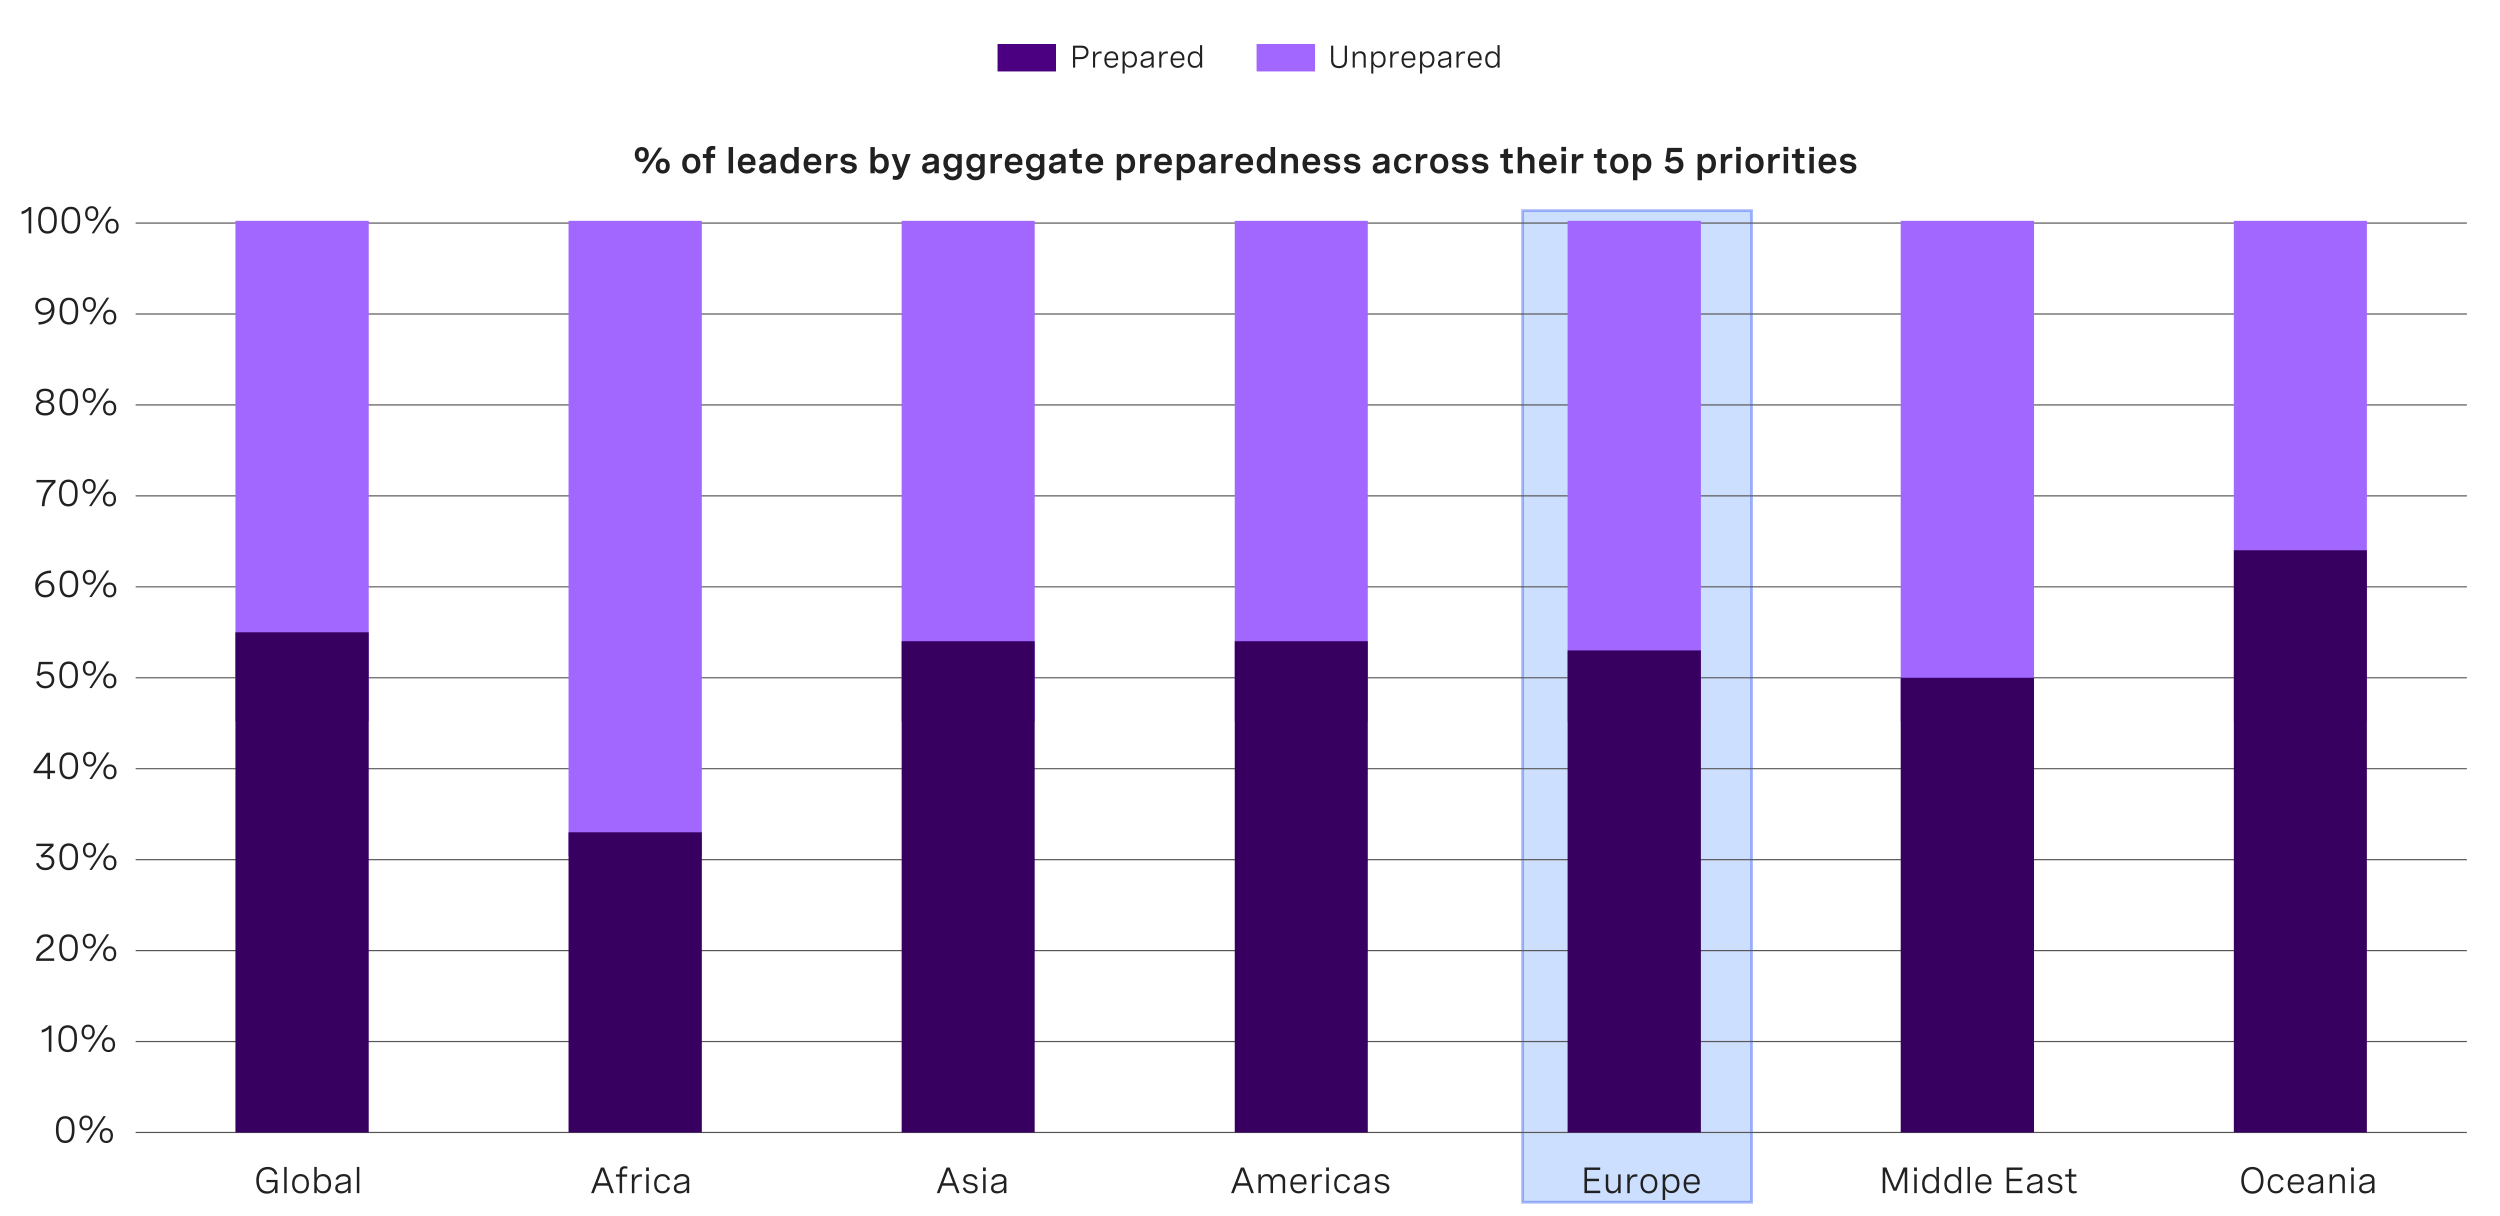 <?xml version="1.0" encoding="utf-8"?>
<!-- Generator: Adobe Illustrator 27.5.0, SVG Export Plug-In . SVG Version: 6.00 Build 0)  -->
<svg version="1.1" xmlns="http://www.w3.org/2000/svg" xmlns:xlink="http://www.w3.org/1999/xlink" x="0px" y="0px"
	 viewBox="0 0 956 464.83" style="enable-background:new 0 0 956 464.83;" xml:space="preserve">
<style type="text/css">
	.st0{opacity:0.4;fill:#81B0FF;stroke:#2D53ED;stroke-width:1.086;stroke-miterlimit:10;}
	.st1{fill:none;stroke:#585656;stroke-width:0.449;stroke-linejoin:round;stroke-miterlimit:10;}
	.st2{fill:#A167FF;}
	.st3{fill:#4A0080;}
	.st4{fill:#6500AD;}
	.st5{fill:#DAB8FF;}
	.st6{fill:none;stroke:#585656;stroke-width:0.291;stroke-miterlimit:10;}
	.st7{fill:#212121;}
	.st8{fill:none;stroke:#585656;stroke-width:0.207;stroke-miterlimit:10;}
	.st9{fill:none;}
	.st10{opacity:0.2;fill:#488CFF;}
	.st11{opacity:0.2;fill:#A167FF;}
	.st12{fill:none;stroke:#585656;stroke-width:0.5;stroke-linejoin:round;stroke-miterlimit:10;}
	.st13{opacity:0.4;fill:#81B0FF;stroke:#2D53ED;stroke-width:1.063;stroke-miterlimit:10;}
	.st14{fill:none;stroke:#585656;stroke-width:0.44;stroke-linejoin:round;stroke-miterlimit:10;}
	.st15{fill:#370060;}
	.st16{fill:none;stroke:#D9D9D9;stroke-width:0.965;stroke-linejoin:round;stroke-miterlimit:10;}
	.st17{fill:#4A0080;stroke:#4A0080;stroke-miterlimit:10;}
	.st18{fill:#4A0080;stroke:#4A0080;stroke-width:0.439;stroke-miterlimit:10;}
	.st19{fill:#4A0080;stroke:#4A0080;stroke-width:0.5;stroke-miterlimit:10;}
	.st20{fill:#585656;}
</style>
<g id="Layer_1">
	<rect x="582.25" y="80.54" class="st0" width="87.54" height="379.18"/>
	<path class="st1" d="M51.87,398.28h891.47 M51.87,363.51h891.47 M51.87,328.73h891.47 M51.87,293.95h891.47 M51.87,259.18h891.47
		 M51.87,224.4h891.47 M51.87,189.62h891.47 M51.87,154.85h891.47 M51.87,120.07h891.47 M51.87,85.3h891.47"/>
	<line class="st1" x1="51.87" y1="433.06" x2="943.34" y2="433.06"/>
	<polygon class="st2" points="90.03,84.45 141,84.45 141,275.9 90.03,275.9 90.03,84.45 	"/>
	<polygon class="st2" points="217.41,84.45 268.38,84.45 268.38,327.33 217.41,327.33 217.41,84.45 	"/>
	<polygon class="st2" points="344.79,84.45 395.66,84.45 395.66,275.9 344.79,275.9 344.79,84.45 	"/>
	<polygon class="st2" points="472.17,84.45 523.04,84.45 523.04,275.9 472.17,275.9 472.17,84.45 	"/>
	<polygon class="st2" points="599.45,84.45 650.43,84.45 650.43,275.9 599.45,275.9 599.45,84.45 	"/>
	<polygon class="st2" points="726.83,84.45 777.81,84.45 777.81,275.9 726.83,275.9 726.83,84.45 	"/>
	<polygon class="st2" points="854.22,84.45 905.09,84.45 905.09,275.9 854.22,275.9 854.22,84.45 	"/>
	<path class="st15" d="M90.03,241.79H141v191.27H90.03V241.79L90.03,241.79z M217.41,318.27h50.97v114.78h-50.97V318.27
		L217.41,318.27z M344.79,245.2h50.87v187.86h-50.87V245.2L344.79,245.2z M472.17,245.2h50.87v187.86h-50.87V245.2L472.17,245.2z
		 M599.45,248.72h50.97v184.34h-50.97V248.72L599.45,248.72z M726.83,259.18h50.97v173.88h-50.97V259.18L726.83,259.18z
		 M854.22,210.42h50.87v222.63h-50.87V210.42L854.22,210.42z"/>
	<g>
		<path class="st7" d="M28.5,431.74v0.43c0,3.23-1.22,4.93-3.55,4.93c-2.34,0-3.56-1.7-3.56-4.93v-0.43c0-3.23,1.22-4.93,3.56-4.93
			C27.28,426.81,28.5,428.51,28.5,431.74z M22.39,431.74v0.43c0,2.69,0.84,4.01,2.55,4.01c1.71,0,2.55-1.32,2.55-4.01v-0.43
			c0-2.69-0.84-4.01-2.55-4.01C23.22,427.73,22.39,429.05,22.39,431.74z"/>
		<path class="st7" d="M35.42,429.42c0,1.74-0.98,2.85-2.52,2.85c-1.55,0-2.53-1.11-2.53-2.85s0.98-2.85,2.53-2.85
			C34.44,426.57,35.42,427.68,35.42,429.42z M31.28,429.42c0,1.31,0.57,2.06,1.62,2.06c1.04,0,1.61-0.75,1.61-2.06
			c0-1.3-0.57-2.04-1.61-2.04C31.84,427.37,31.28,428.12,31.28,429.42z M40.48,426.81l-6.68,10.17h-0.94l6.68-10.17H40.48z
			 M43.2,434.23c0,1.75-0.98,2.86-2.53,2.86s-2.52-1.11-2.52-2.86c0-1.74,0.97-2.84,2.52-2.84S43.2,432.5,43.2,434.23z
			 M39.05,434.23c0,1.31,0.57,2.06,1.62,2.06s1.62-0.75,1.62-2.06c0-1.3-0.57-2.04-1.62-2.04S39.05,432.94,39.05,434.23z"/>
	</g>
	<g>
		<path class="st7" d="M19.65,392.18v10.03h-0.99v-8.78c-0.64,0.71-1.54,1.19-2.69,1.45v-1.04c1.14-0.25,2.08-0.82,2.8-1.67H19.65z"
			/>
		<path class="st7" d="M29.44,396.97v0.43c0,3.23-1.22,4.93-3.55,4.93c-2.34,0-3.56-1.7-3.56-4.93v-0.43c0-3.23,1.22-4.93,3.56-4.93
			C28.22,392.03,29.44,393.74,29.44,396.97z M23.33,396.97v0.43c0,2.69,0.84,4.01,2.55,4.01c1.71,0,2.55-1.32,2.55-4.01v-0.43
			c0-2.69-0.84-4.01-2.55-4.01C24.17,392.96,23.33,394.28,23.33,396.97z"/>
		<path class="st7" d="M36.24,394.65c0,1.74-0.98,2.85-2.52,2.85c-1.55,0-2.53-1.11-2.53-2.85s0.98-2.85,2.53-2.85
			C35.27,391.8,36.24,392.91,36.24,394.65z M32.1,394.65c0,1.31,0.57,2.06,1.62,2.06c1.04,0,1.61-0.75,1.61-2.06
			c0-1.3-0.57-2.04-1.61-2.04C32.67,392.6,32.1,393.35,32.1,394.65z M41.3,392.03l-6.68,10.17h-0.94l6.68-10.17H41.3z M44.02,399.46
			c0,1.75-0.98,2.86-2.53,2.86s-2.52-1.11-2.52-2.86c0-1.74,0.97-2.84,2.52-2.84S44.02,397.73,44.02,399.46z M39.88,399.46
			c0,1.31,0.57,2.06,1.62,2.06s1.62-0.75,1.62-2.06c0-1.3-0.57-2.04-1.62-2.04S39.88,398.17,39.88,399.46z"/>
	</g>
	<g>
		<path class="st7" d="M20.71,367.44h-6.9v-0.35c0-1.27,1-2.51,2.48-3.57l1.31-0.94c0.77-0.55,1.86-1.33,1.86-2.61
			c0-1.06-0.75-1.79-2.02-1.79c-1.45,0-2.4,0.94-2.44,2.53l-1-0.08c0.05-1.96,1.3-3.37,3.51-3.37c1.95,0,2.97,1.11,2.97,2.68
			c0,1.71-1.21,2.58-2.31,3.38l-1.42,1.01c-0.91,0.65-1.59,1.42-1.77,2.16h5.74V367.44z"/>
		<path class="st7" d="M29.76,362.2v0.43c0,3.23-1.22,4.93-3.55,4.93c-2.34,0-3.56-1.7-3.56-4.93v-0.43c0-3.23,1.22-4.93,3.56-4.93
			C28.54,357.27,29.76,358.97,29.76,362.2z M23.65,362.2v0.43c0,2.69,0.84,4.01,2.55,4.01c1.71,0,2.55-1.32,2.55-4.01v-0.43
			c0-2.69-0.84-4.01-2.55-4.01C24.49,358.19,23.65,359.51,23.65,362.2z"/>
		<path class="st7" d="M36.69,359.88c0,1.74-0.98,2.85-2.52,2.85c-1.55,0-2.53-1.11-2.53-2.85s0.98-2.85,2.53-2.85
			C35.71,357.03,36.69,358.14,36.69,359.88z M32.54,359.88c0,1.31,0.57,2.06,1.62,2.06c1.04,0,1.61-0.75,1.61-2.06
			c0-1.3-0.57-2.04-1.61-2.04C33.11,357.83,32.54,358.58,32.54,359.88z M41.75,357.27l-6.68,10.17h-0.94l6.68-10.17H41.75z
			 M44.46,364.69c0,1.75-0.98,2.86-2.53,2.86s-2.52-1.11-2.52-2.86c0-1.74,0.97-2.84,2.52-2.84S44.46,362.96,44.46,364.69z
			 M40.32,364.69c0,1.31,0.57,2.06,1.62,2.06s1.62-0.75,1.62-2.06c0-1.3-0.57-2.04-1.62-2.04S40.32,363.4,40.32,364.69z"/>
	</g>
	<g>
		<path class="st7" d="M13.88,322.63h6.59v0.94l-3.58,3.43c0.29-0.05,0.58-0.08,0.87-0.08c1.72,0,3.02,1.02,3.02,2.77
			c0,1.77-1.35,3.07-3.43,3.07c-1.78,0-3.12-0.94-3.58-2.53l0.98-0.3c0.3,1.16,1.27,1.9,2.61,1.9c1.43,0,2.41-0.85,2.41-2.14
			c0-1.21-0.86-1.94-2.26-1.94c-0.53,0-1.09,0.11-1.48,0.23l-0.53-0.83l3.7-3.61h-5.31V322.63z"/>
		<path class="st7" d="M29.84,327.42v0.43c0,3.23-1.22,4.93-3.55,4.93c-2.34,0-3.56-1.7-3.56-4.93v-0.43c0-3.23,1.22-4.93,3.56-4.93
			C28.62,322.49,29.84,324.19,29.84,327.42z M23.73,327.42v0.43c0,2.69,0.84,4.01,2.55,4.01c1.71,0,2.55-1.32,2.55-4.01v-0.43
			c0-2.69-0.84-4.01-2.55-4.01C24.57,323.41,23.73,324.73,23.73,327.42z"/>
		<path class="st7" d="M36.76,325.1c0,1.74-0.98,2.85-2.52,2.85c-1.55,0-2.53-1.11-2.53-2.85s0.98-2.85,2.53-2.85
			C35.78,322.25,36.76,323.36,36.76,325.1z M32.62,325.1c0,1.31,0.57,2.06,1.62,2.06c1.04,0,1.61-0.75,1.61-2.06
			c0-1.3-0.57-2.04-1.61-2.04C33.19,323.05,32.62,323.8,32.62,325.1z M41.82,322.49l-6.68,10.17h-0.94l6.68-10.17H41.82z
			 M44.54,329.92c0,1.75-0.98,2.86-2.53,2.86s-2.52-1.11-2.52-2.86c0-1.74,0.97-2.84,2.52-2.84S44.54,328.18,44.54,329.92z
			 M40.39,329.92c0,1.31,0.57,2.06,1.62,2.06s1.62-0.75,1.62-2.06c0-1.3-0.57-2.04-1.62-2.04S40.39,328.62,40.39,329.92z"/>
	</g>
	<g>
		<path class="st7" d="M19.13,294.72h1.92v0.94h-1.92v2.23h-0.99v-2.23h-5.29v-0.86l5.07-6.95h1.2V294.72z M18.14,294.72v-5.63
			l-4.13,5.63H18.14z"/>
		<path class="st7" d="M29.87,292.64v0.43c0,3.23-1.22,4.93-3.55,4.93c-2.34,0-3.56-1.7-3.56-4.93v-0.43c0-3.23,1.22-4.93,3.56-4.93
			C28.65,287.71,29.87,289.41,29.87,292.64z M23.76,292.64v0.43c0,2.69,0.84,4.01,2.55,4.01c1.71,0,2.55-1.32,2.55-4.01v-0.43
			c0-2.69-0.84-4.01-2.55-4.01C24.6,288.63,23.76,289.95,23.76,292.64z"/>
		<path class="st7" d="M36.79,290.32c0,1.74-0.98,2.85-2.52,2.85c-1.55,0-2.53-1.11-2.53-2.85s0.98-2.85,2.53-2.85
			C35.81,287.47,36.79,288.58,36.79,290.32z M32.65,290.32c0,1.31,0.57,2.06,1.62,2.06c1.04,0,1.61-0.75,1.61-2.06
			c0-1.3-0.57-2.04-1.61-2.04C33.22,288.28,32.65,289.02,32.65,290.32z M41.85,287.71l-6.68,10.17h-0.94l6.68-10.17H41.85z
			 M44.57,295.14c0,1.75-0.98,2.86-2.53,2.86s-2.52-1.11-2.52-2.86c0-1.74,0.97-2.84,2.52-2.84S44.57,293.4,44.57,295.14z
			 M40.42,295.14c0,1.31,0.57,2.06,1.62,2.06s1.62-0.75,1.62-2.06c0-1.3-0.57-2.04-1.62-2.04S40.42,293.84,40.42,295.14z"/>
	</g>
	<g>
		<path class="st7" d="M20.19,253.08v0.94h-4.55l-0.48,3.53c0.74-0.6,1.58-0.83,2.41-0.83c2.04,0,3.19,1.38,3.19,3.19
			c0,1.96-1.35,3.32-3.46,3.32c-1.73,0-3.05-0.93-3.5-2.51l0.96-0.29c0.35,1.19,1.3,1.88,2.57,1.88c1.5,0,2.43-0.96,2.43-2.35
			c0-1.28-0.79-2.33-2.31-2.33c-0.89,0-1.74,0.36-2.28,0.91l-0.98-0.35l0.69-5.09H20.19z"/>
		<path class="st7" d="M29.81,257.87v0.43c0,3.23-1.22,4.93-3.55,4.93c-2.34,0-3.56-1.7-3.56-4.93v-0.43c0-3.23,1.22-4.93,3.56-4.93
			C28.59,252.94,29.81,254.64,29.81,257.87z M23.7,257.87v0.43c0,2.69,0.84,4.01,2.55,4.01c1.71,0,2.55-1.32,2.55-4.01v-0.43
			c0-2.69-0.84-4.01-2.55-4.01C24.54,253.86,23.7,255.18,23.7,257.87z"/>
		<path class="st7" d="M36.73,255.55c0,1.74-0.98,2.85-2.52,2.85c-1.55,0-2.53-1.11-2.53-2.85c0-1.74,0.98-2.85,2.53-2.85
			C35.75,252.7,36.73,253.81,36.73,255.55z M32.59,255.55c0,1.31,0.57,2.06,1.62,2.06c1.04,0,1.61-0.75,1.61-2.06
			c0-1.3-0.57-2.04-1.61-2.04C33.16,253.51,32.59,254.25,32.59,255.55z M41.79,252.94l-6.68,10.17h-0.94l6.68-10.17H41.79z
			 M44.51,260.37c0,1.75-0.98,2.86-2.53,2.86s-2.52-1.11-2.52-2.86c0-1.74,0.97-2.84,2.52-2.84S44.51,258.63,44.51,260.37z
			 M40.37,260.37c0,1.31,0.57,2.06,1.62,2.06s1.62-0.75,1.62-2.06c0-1.3-0.57-2.04-1.62-2.04S40.37,259.07,40.37,260.37z"/>
	</g>
	<g>
		<path class="st7" d="M19.58,219.1c-3.25,0.07-5.02,1.81-5.12,4.61c0.4-1.24,1.75-1.84,3.1-1.84c2.05,0,3.26,1.37,3.26,3.21
			c0,2.08-1.54,3.37-3.56,3.37c-2.11,0-3.8-1.41-3.8-4.48c0-3.65,2.4-5.75,6.05-5.83L19.58,219.1z M19.8,225.12
			c0-1.43-0.94-2.37-2.43-2.37c-1.45,0-2.7,0.88-2.7,2.38c0,1.42,1.11,2.39,2.62,2.39C18.73,227.52,19.8,226.65,19.8,225.12z"/>
		<path class="st7" d="M29.9,223.09v0.43c0,3.23-1.22,4.93-3.55,4.93c-2.34,0-3.56-1.7-3.56-4.93v-0.43c0-3.23,1.22-4.93,3.56-4.93
			C28.68,218.16,29.9,219.86,29.9,223.09z M23.79,223.09v0.43c0,2.69,0.84,4.01,2.55,4.01c1.71,0,2.55-1.32,2.55-4.01v-0.43
			c0-2.69-0.84-4.01-2.55-4.01C24.63,219.08,23.79,220.4,23.79,223.09z"/>
		<path class="st7" d="M36.7,220.77c0,1.74-0.98,2.85-2.52,2.85c-1.55,0-2.53-1.11-2.53-2.85s0.98-2.85,2.53-2.85
			C35.73,217.93,36.7,219.03,36.7,220.77z M32.56,220.77c0,1.31,0.57,2.06,1.62,2.06c1.04,0,1.61-0.75,1.61-2.06
			c0-1.3-0.57-2.04-1.61-2.04C33.13,218.73,32.56,219.47,32.56,220.77z M41.76,218.16l-6.68,10.17h-0.94l6.68-10.17H41.76z
			 M44.48,225.59c0,1.75-0.98,2.86-2.53,2.86s-2.52-1.11-2.52-2.86c0-1.74,0.97-2.84,2.52-2.84S44.48,223.85,44.48,225.59z
			 M40.34,225.59c0,1.31,0.57,2.06,1.62,2.06s1.62-0.75,1.62-2.06c0-1.3-0.57-2.04-1.62-2.04S40.34,224.29,40.34,225.59z"/>
	</g>
	<g>
		<path class="st7" d="M13.93,183.53h7.3v0.95c-2.75,2.34-4.02,5.37-4.21,9.08H16c0.19-3.48,1.21-6.57,3.95-9.1h-6.02V183.53z"/>
		<path class="st7" d="M29.69,188.31v0.43c0,3.23-1.22,4.93-3.55,4.93c-2.34,0-3.56-1.7-3.56-4.93v-0.43c0-3.23,1.22-4.93,3.56-4.93
			C28.46,183.38,29.69,185.09,29.69,188.31z M23.58,188.31v0.43c0,2.69,0.84,4.01,2.55,4.01c1.71,0,2.55-1.32,2.55-4.01v-0.43
			c0-2.69-0.84-4.01-2.55-4.01C24.41,184.31,23.58,185.62,23.58,188.31z"/>
		<path class="st7" d="M36.61,185.99c0,1.74-0.98,2.85-2.52,2.85c-1.55,0-2.53-1.11-2.53-2.85s0.98-2.85,2.53-2.85
			C35.63,183.15,36.61,184.26,36.61,185.99z M32.46,185.99c0,1.31,0.57,2.06,1.62,2.06c1.04,0,1.61-0.75,1.61-2.06
			c0-1.3-0.57-2.04-1.61-2.04C33.03,183.95,32.46,184.69,32.46,185.99z M41.67,183.38l-6.68,10.17h-0.94l6.68-10.17H41.67z
			 M44.38,190.81c0,1.75-0.98,2.86-2.53,2.86s-2.52-1.11-2.52-2.86c0-1.74,0.97-2.84,2.52-2.84S44.38,189.07,44.38,190.81z
			 M40.24,190.81c0,1.31,0.57,2.06,1.62,2.06s1.62-0.75,1.62-2.06c0-1.3-0.57-2.04-1.62-2.04S40.24,189.51,40.24,190.81z"/>
	</g>
	<g>
		<path class="st7" d="M20.54,151.25c0,1.04-0.53,1.97-1.7,2.37c1.36,0.3,1.94,1.33,1.94,2.48c0,1.69-1.26,2.79-3.55,2.79
			c-2.28,0-3.55-1.08-3.55-2.78c0-1.16,0.59-2.19,1.94-2.49c-1.17-0.4-1.7-1.33-1.7-2.36c0-1.6,1.26-2.65,3.31-2.65
			C19.29,148.61,20.54,149.65,20.54,151.25z M14.69,155.94c0,1.27,0.94,2.03,2.55,2.03c1.6,0,2.54-0.76,2.54-2.03
			c0-1.24-0.88-1.97-2.54-1.97C15.58,153.98,14.69,154.69,14.69,155.94z M14.94,151.36c0,1.15,0.81,1.83,2.29,1.83
			c1.48,0,2.29-0.68,2.29-1.83c0-1.16-0.83-1.84-2.29-1.84C15.77,149.53,14.94,150.2,14.94,151.36z"/>
		<path class="st7" d="M29.86,153.54v0.43c0,3.23-1.22,4.93-3.55,4.93c-2.34,0-3.56-1.7-3.56-4.93v-0.43c0-3.23,1.22-4.93,3.56-4.93
			C28.64,148.61,29.86,150.31,29.86,153.54z M23.75,153.54v0.43c0,2.69,0.84,4.01,2.55,4.01c1.71,0,2.55-1.32,2.55-4.01v-0.43
			c0-2.69-0.84-4.01-2.55-4.01C24.59,149.53,23.75,150.85,23.75,153.54z"/>
		<path class="st7" d="M36.67,151.22c0,1.74-0.98,2.85-2.52,2.85c-1.55,0-2.53-1.11-2.53-2.85s0.98-2.85,2.53-2.85
			C35.69,148.37,36.67,149.48,36.67,151.22z M32.53,151.22c0,1.31,0.57,2.06,1.62,2.06c1.04,0,1.61-0.75,1.61-2.06
			c0-1.3-0.57-2.04-1.61-2.04C33.09,149.17,32.53,149.92,32.53,151.22z M41.73,148.61l-6.68,10.17h-0.94l6.68-10.17H41.73z
			 M44.45,156.03c0,1.75-0.98,2.86-2.53,2.86s-2.52-1.11-2.52-2.86c0-1.74,0.97-2.84,2.52-2.84S44.45,154.3,44.45,156.03z
			 M40.3,156.03c0,1.31,0.57,2.06,1.62,2.06s1.62-0.75,1.62-2.06c0-1.3-0.57-2.04-1.62-2.04S40.3,154.74,40.3,156.03z"/>
	</g>
	<g>
		<path class="st7" d="M14.71,123.18c3.25-0.07,5.02-1.81,5.12-4.61c-0.4,1.24-1.75,1.84-3.1,1.84c-2.05,0-3.26-1.37-3.26-3.21
			c0-2.08,1.54-3.37,3.55-3.37c2.14,0,3.8,1.45,3.8,4.48c0,3.65-2.41,5.75-6.05,5.83L14.71,123.18z M14.47,117.15
			c0,1.43,0.94,2.37,2.44,2.37c1.45,0,2.7-0.88,2.7-2.38c0-1.41-1.11-2.39-2.62-2.39C15.55,114.76,14.47,115.63,14.47,117.15z"/>
		<path class="st7" d="M29.9,118.76v0.43c0,3.23-1.22,4.93-3.55,4.93c-2.34,0-3.56-1.7-3.56-4.93v-0.43c0-3.23,1.22-4.93,3.56-4.93
			C28.68,113.83,29.9,115.53,29.9,118.76z M23.79,118.76v0.43c0,2.69,0.84,4.01,2.55,4.01c1.71,0,2.55-1.32,2.55-4.01v-0.43
			c0-2.69-0.84-4.01-2.55-4.01C24.63,114.75,23.79,116.07,23.79,118.76z"/>
		<path class="st7" d="M36.7,116.44c0,1.74-0.98,2.85-2.52,2.85c-1.55,0-2.53-1.11-2.53-2.85s0.98-2.85,2.53-2.85
			C35.73,113.59,36.7,114.7,36.7,116.44z M32.56,116.44c0,1.31,0.57,2.06,1.62,2.06c1.04,0,1.61-0.75,1.61-2.06
			c0-1.3-0.57-2.04-1.61-2.04C33.13,114.39,32.56,115.14,32.56,116.44z M41.76,113.83L35.09,124h-0.94l6.68-10.17H41.76z
			 M44.48,121.26c0,1.75-0.98,2.86-2.53,2.86s-2.52-1.11-2.52-2.86c0-1.74,0.97-2.84,2.52-2.84S44.48,119.52,44.48,121.26z
			 M40.34,121.26c0,1.31,0.57,2.06,1.62,2.06s1.62-0.75,1.62-2.06c0-1.3-0.57-2.04-1.62-2.04S40.34,119.96,40.34,121.26z"/>
	</g>
	<g>
		<path class="st7" d="M11.94,79.2v10.03h-0.99v-8.78c-0.64,0.71-1.54,1.19-2.69,1.45v-1.04c1.14-0.25,2.08-0.82,2.8-1.67H11.94z"/>
		<path class="st7" d="M21.72,83.99v0.43c0,3.23-1.22,4.93-3.55,4.93c-2.34,0-3.56-1.7-3.56-4.93v-0.43c0-3.23,1.22-4.93,3.56-4.93
			C20.5,79.06,21.72,80.76,21.72,83.99z M15.61,83.99v0.43c0,2.69,0.84,4.01,2.55,4.01c1.71,0,2.55-1.32,2.55-4.01v-0.43
			c0-2.69-0.84-4.01-2.55-4.01C16.45,79.98,15.61,81.3,15.61,83.99z"/>
		<path class="st7" d="M30.67,83.99v0.43c0,3.23-1.22,4.93-3.55,4.93c-2.34,0-3.56-1.7-3.56-4.93v-0.43c0-3.23,1.22-4.93,3.56-4.93
			C29.45,79.06,30.67,80.76,30.67,83.99z M24.56,83.99v0.43c0,2.69,0.84,4.01,2.55,4.01c1.71,0,2.55-1.32,2.55-4.01v-0.43
			c0-2.69-0.84-4.01-2.55-4.01C25.4,79.98,24.56,81.3,24.56,83.99z"/>
		<path class="st7" d="M37.6,81.67c0,1.74-0.98,2.85-2.52,2.85c-1.55,0-2.53-1.11-2.53-2.85s0.98-2.85,2.53-2.85
			C36.62,78.82,37.6,79.93,37.6,81.67z M33.45,81.67c0,1.31,0.57,2.06,1.62,2.06c1.04,0,1.61-0.75,1.61-2.06
			c0-1.3-0.57-2.04-1.61-2.04C34.02,79.62,33.45,80.37,33.45,81.67z M42.65,79.06l-6.68,10.17h-0.94l6.68-10.17H42.65z M45.37,86.48
			c0,1.75-0.98,2.86-2.53,2.86s-2.52-1.11-2.52-2.86c0-1.74,0.97-2.84,2.52-2.84S45.37,84.75,45.37,86.48z M41.23,86.48
			c0,1.31,0.57,2.06,1.62,2.06s1.62-0.75,1.62-2.06c0-1.3-0.57-2.04-1.62-2.04S41.23,85.19,41.23,86.48z"/>
	</g>
	<g>
		<path class="st7" d="M101.89,451.2h4.23v5.05h-0.94v-1.72c-0.43,1.14-1.5,1.94-3.13,1.94c-2.52,0-4.06-1.91-4.06-5.05
			c0-3.2,1.61-5.2,4.38-5.2c1.91,0,3.25,0.96,3.68,2.75l-0.95,0.24c-0.31-1.37-1.32-2.06-2.74-2.06c-2.17,0-3.38,1.63-3.38,4.26
			c0,2.59,1.17,4.16,3.23,4.16c2.03,0,2.94-1.54,2.94-3.04v-0.45h-3.26V451.2z"/>
		<path class="st7" d="M108.69,446.23h0.94v10.03h-0.94V446.23z"/>
		<path class="st7" d="M118.15,452.66c0,2.31-1.24,3.71-3.23,3.71s-3.23-1.39-3.23-3.71c0-2.3,1.24-3.71,3.23-3.71
			S118.15,450.36,118.15,452.66z M112.63,452.66c0,1.84,0.86,2.86,2.29,2.86c1.44,0,2.3-1.02,2.3-2.86c0-1.83-0.86-2.86-2.3-2.86
			C113.49,449.8,112.63,450.83,112.63,452.66z"/>
		<path class="st7" d="M120.19,456.26v-10.03h0.94v4.29c0.46-1.13,1.36-1.57,2.44-1.57c2.02,0,3.04,1.5,3.04,3.71
			c0,2.19-1.02,3.71-3.06,3.71c-1.07,0-1.96-0.42-2.43-1.59v1.48H120.19z M125.66,452.66c0-1.79-0.85-2.86-2.26-2.86
			c-1.41,0-2.28,1.06-2.28,2.86c0,1.79,0.85,2.86,2.28,2.86S125.66,454.44,125.66,452.66z"/>
		<path class="st7" d="M134.07,451.13v5.13h-0.93v-1.31c-0.59,1.06-1.62,1.42-2.64,1.42c-1.48,0-2.3-0.77-2.3-2.04
			c0-1.76,1.58-1.95,2.91-2.12c1.13-0.15,2.02-0.29,2.02-1.18c0-0.72-0.58-1.22-1.72-1.22c-1.15,0-1.89,0.51-2.19,1.39l-0.9-0.27
			c0.4-1.22,1.47-1.98,3.1-1.98C133.09,448.95,134.07,449.74,134.07,451.13z M133.13,453.44v-1.05c-0.47,0.32-1.22,0.44-1.98,0.55
			c-1.06,0.15-2.02,0.27-2.02,1.35c0,0.85,0.6,1.22,1.54,1.22C132.05,455.52,133.13,454.75,133.13,453.44z"/>
		<path class="st7" d="M136.46,446.23h0.94v10.03h-0.94V446.23z"/>
	</g>
	<g>
		<path class="st7" d="M226.03,456.26l3.76-9.8h1.2l3.77,9.8h-1.04l-1.09-2.87h-4.46l-1.09,2.87H226.03z M228.5,452.45h3.77
			l-1.88-4.96L228.5,452.45z"/>
		<path class="st7" d="M236.96,456.26v-6.3h-1.42v-0.86h1.42v-1.07c0-1.48,0.72-2.07,1.98-2.07c0.36,0,0.69,0.05,1.03,0.16
			l-0.12,0.82c-0.27-0.09-0.52-0.14-0.78-0.14c-0.98,0-1.18,0.64-1.18,1.34v0.96h1.91v0.86h-1.91v6.3H236.96z"/>
		<path class="st7" d="M241.63,449.09h0.94v1.59c0.38-1.17,1.27-1.65,2.32-1.65c0.2,0,0.4,0.02,0.61,0.06l-0.05,0.9
			c-0.21-0.03-0.4-0.05-0.61-0.05c-1.46,0-2.27,0.98-2.27,2.69v3.64h-0.94V449.09z"/>
		<path class="st7" d="M248.14,446.43v1.38h-1.07v-1.38H248.14z M248.07,449.09v7.16h-0.94v-7.16H248.07z"/>
		<path class="st7" d="M255.29,451.31c-0.25-0.97-0.93-1.51-1.96-1.51c-1.35,0-2.26,0.94-2.26,2.87c0,1.81,0.79,2.84,2.24,2.84
			c1.06,0,1.74-0.55,1.98-1.56l0.91,0.2c-0.33,1.33-1.3,2.21-2.89,2.21c-2,0-3.17-1.39-3.17-3.69c0-2.37,1.24-3.72,3.21-3.72
			c1.59,0,2.53,0.87,2.86,2.16L255.29,451.31z"/>
		<path class="st7" d="M263.55,451.13v5.13h-0.93v-1.31c-0.59,1.06-1.62,1.42-2.64,1.42c-1.48,0-2.3-0.77-2.3-2.04
			c0-1.76,1.58-1.95,2.91-2.12c1.13-0.15,2.02-0.29,2.02-1.18c0-0.72-0.58-1.22-1.72-1.22c-1.15,0-1.89,0.51-2.19,1.39l-0.9-0.27
			c0.4-1.22,1.47-1.98,3.1-1.98C262.57,448.95,263.55,449.74,263.55,451.13z M262.62,453.44v-1.05c-0.47,0.32-1.22,0.44-1.98,0.55
			c-1.06,0.15-2.02,0.27-2.02,1.35c0,0.85,0.6,1.22,1.54,1.22C261.53,455.52,262.62,454.75,262.62,453.44z"/>
	</g>
	<g>
		<path class="st7" d="M358.22,456.26l3.76-9.8h1.2l3.77,9.8h-1.04l-1.09-2.87h-4.46l-1.09,2.87H358.22z M360.7,452.45h3.77
			l-1.88-4.96L360.7,452.45z"/>
		<path class="st7" d="M372.88,451.08c-0.25-0.85-0.89-1.32-1.93-1.32c-1.07,0-1.67,0.48-1.67,1.22c0,0.94,0.97,1.1,2.03,1.28
			c1.22,0.2,2.56,0.42,2.56,1.91c0,1.32-1.05,2.2-2.66,2.2c-1.47,0-2.66-0.74-3-2.08l0.88-0.26c0.27,1.07,1.12,1.54,2.13,1.54
			c1.07,0,1.72-0.52,1.72-1.27c0-0.93-0.99-1.09-2.05-1.29c-1.22-0.22-2.54-0.46-2.54-1.94c0-1.33,1.06-2.11,2.64-2.11
			s2.46,0.77,2.74,1.87L372.88,451.08z"/>
		<path class="st7" d="M376.97,446.43v1.38h-1.07v-1.38H376.97z M376.9,449.09v7.16h-0.94v-7.16H376.9z"/>
		<path class="st7" d="M384.84,451.13v5.13h-0.93v-1.31c-0.59,1.06-1.62,1.42-2.64,1.42c-1.48,0-2.3-0.77-2.3-2.04
			c0-1.76,1.58-1.95,2.91-2.12c1.13-0.15,2.02-0.29,2.02-1.18c0-0.72-0.58-1.22-1.72-1.22c-1.15,0-1.89,0.51-2.19,1.39l-0.9-0.27
			c0.4-1.22,1.47-1.98,3.1-1.98C383.86,448.95,384.84,449.74,384.84,451.13z M383.9,453.44v-1.05c-0.47,0.32-1.22,0.44-1.98,0.55
			c-1.06,0.15-2.02,0.27-2.02,1.35c0,0.85,0.6,1.22,1.54,1.22C382.82,455.52,383.9,454.75,383.9,453.44z"/>
	</g>
	<g>
		<path class="st7" d="M470.76,456.26l3.76-9.8h1.2l3.77,9.8h-1.04l-1.09-2.87h-4.46l-1.09,2.87H470.76z M473.23,452.45H477
			l-1.88-4.96L473.23,452.45z"/>
		<path class="st7" d="M481.22,449.09h0.94v1.33c0.4-0.94,1.17-1.47,2.28-1.47c1.16,0,1.86,0.58,2.11,1.68
			c0.41-1.06,1.22-1.68,2.5-1.68c1.55,0,2.39,0.91,2.39,2.43v4.87h-0.94v-4.46c0-1.29-0.57-1.97-1.66-1.97
			c-1.28,0-2.04,0.96-2.04,2.3v4.12h-0.94v-4.46c0-1.28-0.55-1.97-1.64-1.97c-1.29,0-2.06,0.95-2.06,2.3v4.12h-0.94V449.09z"/>
		<path class="st7" d="M499.59,452.95h-5.23c0.03,1.5,0.77,2.56,2.27,2.56c1.11,0,1.78-0.58,2.1-1.37l0.77,0.37
			c-0.48,1.08-1.42,1.85-2.93,1.85c-2.08,0-3.14-1.48-3.14-3.65c0-2.31,1.22-3.76,3.22-3.76c1.76,0,2.94,1.13,2.94,3.14V452.95z
			 M494.37,452.15h4.27v-0.14c0-1.5-0.8-2.21-2.02-2.21C495.22,449.8,494.48,450.8,494.37,452.15z"/>
		<path class="st7" d="M501.68,449.09h0.94v1.59c0.38-1.17,1.27-1.65,2.32-1.65c0.2,0,0.4,0.02,0.61,0.06l-0.05,0.9
			c-0.21-0.03-0.4-0.05-0.61-0.05c-1.46,0-2.27,0.98-2.27,2.69v3.64h-0.94V449.09z"/>
		<path class="st7" d="M508.19,446.43v1.38h-1.07v-1.38H508.19z M508.12,449.09v7.16h-0.94v-7.16H508.12z"/>
		<path class="st7" d="M515.34,451.31c-0.25-0.97-0.93-1.51-1.96-1.51c-1.35,0-2.26,0.94-2.26,2.87c0,1.81,0.79,2.84,2.24,2.84
			c1.06,0,1.74-0.55,1.98-1.56l0.91,0.2c-0.33,1.33-1.3,2.21-2.89,2.21c-2,0-3.17-1.39-3.17-3.69c0-2.37,1.24-3.72,3.21-3.72
			c1.59,0,2.53,0.87,2.86,2.16L515.34,451.31z"/>
		<path class="st7" d="M523.61,451.13v5.13h-0.93v-1.31c-0.59,1.06-1.62,1.42-2.64,1.42c-1.48,0-2.3-0.77-2.3-2.04
			c0-1.76,1.58-1.95,2.91-2.12c1.13-0.15,2.02-0.29,2.02-1.18c0-0.72-0.58-1.22-1.72-1.22c-1.15,0-1.89,0.51-2.19,1.39l-0.9-0.27
			c0.4-1.22,1.47-1.98,3.1-1.98C522.62,448.95,523.61,449.74,523.61,451.13z M522.67,453.44v-1.05c-0.47,0.32-1.22,0.44-1.98,0.55
			c-1.06,0.15-2.02,0.27-2.02,1.35c0,0.85,0.6,1.22,1.54,1.22C521.58,455.52,522.67,454.75,522.67,453.44z"/>
		<path class="st7" d="M530.31,451.08c-0.25-0.85-0.89-1.32-1.93-1.32c-1.07,0-1.67,0.48-1.67,1.22c0,0.94,0.97,1.1,2.03,1.28
			c1.22,0.2,2.56,0.42,2.56,1.91c0,1.32-1.05,2.2-2.66,2.2c-1.47,0-2.66-0.74-3-2.08l0.88-0.26c0.27,1.07,1.12,1.54,2.13,1.54
			c1.07,0,1.72-0.52,1.72-1.27c0-0.93-0.99-1.09-2.05-1.29c-1.22-0.22-2.54-0.46-2.54-1.94c0-1.33,1.06-2.11,2.64-2.11
			s2.46,0.77,2.74,1.87L530.31,451.08z"/>
	</g>
	<g>
		<path class="st7" d="M611.92,447.38h-5.05v3.37h4.59v0.93h-4.59v3.64h5.05v0.93h-6.02v-9.8h6.02V447.38z"/>
		<path class="st7" d="M619.73,456.26h-0.94v-1.39c-0.43,0.94-1.22,1.5-2.36,1.5c-1.5,0-2.37-0.95-2.37-2.49v-4.79H615v4.44
			c0,1.24,0.57,1.96,1.65,1.96c1.32,0,2.14-1.03,2.14-2.37v-4.03h0.94V456.26z"/>
		<path class="st7" d="M622.28,449.09h0.94v1.59c0.38-1.17,1.27-1.65,2.32-1.65c0.2,0,0.4,0.02,0.61,0.06l-0.05,0.9
			c-0.21-0.03-0.4-0.05-0.61-0.05c-1.46,0-2.27,0.98-2.27,2.69v3.64h-0.94V449.09z"/>
		<path class="st7" d="M633.77,452.66c0,2.31-1.24,3.71-3.23,3.71s-3.23-1.39-3.23-3.71c0-2.3,1.24-3.71,3.23-3.71
			S633.77,450.36,633.77,452.66z M628.25,452.66c0,1.84,0.86,2.86,2.29,2.86c1.44,0,2.3-1.02,2.3-2.86c0-1.83-0.86-2.86-2.3-2.86
			C629.11,449.8,628.25,450.83,628.25,452.66z"/>
		<path class="st7" d="M635.81,449.09h0.94v1.42c0.47-1.09,1.32-1.56,2.44-1.56c2.02,0,3.04,1.5,3.04,3.65
			c0,2.18-1.05,3.65-3.05,3.65c-1.13,0-1.96-0.47-2.43-1.57v4.19h-0.94V449.09z M641.28,452.61c0-1.73-0.84-2.8-2.26-2.8
			c-1.42,0-2.28,1.07-2.28,2.8s0.86,2.8,2.28,2.8C640.44,455.41,641.28,454.33,641.28,452.61z"/>
		<path class="st7" d="M649.98,452.95h-5.23c0.03,1.5,0.77,2.56,2.27,2.56c1.11,0,1.78-0.58,2.1-1.37l0.77,0.37
			c-0.48,1.08-1.42,1.85-2.93,1.85c-2.08,0-3.14-1.48-3.14-3.65c0-2.31,1.22-3.76,3.22-3.76c1.76,0,2.94,1.13,2.94,3.14V452.95z
			 M644.76,452.15h4.27v-0.14c0-1.5-0.8-2.21-2.02-2.21C645.61,449.8,644.87,450.8,644.76,452.15z"/>
	</g>
	<g>
		<path class="st7" d="M727.92,446.45h1.4v9.8h-0.96v-8.4l-3.17,7.48h-1.11l-3.16-7.48v8.4h-0.97v-9.8h1.4l3.29,7.88L727.92,446.45z
			"/>
		<path class="st7" d="M733.02,446.43v1.38h-1.07v-1.38H733.02z M732.96,449.09v7.16h-0.94v-7.16H732.96z"/>
		<path class="st7" d="M741.44,456.26h-0.93v-1.48c-0.49,1.18-1.36,1.59-2.44,1.59c-2.04,0-3.05-1.51-3.05-3.71
			c0-2.2,1.03-3.71,3.04-3.71c1.08,0,1.99,0.44,2.44,1.57v-4.29h0.94V456.26z M740.5,452.66c0-1.8-0.86-2.86-2.28-2.86
			s-2.26,1.07-2.26,2.86c0,1.78,0.84,2.86,2.26,2.86S740.5,454.45,740.5,452.66z"/>
		<path class="st7" d="M749.93,456.26H749v-1.48c-0.49,1.18-1.36,1.59-2.44,1.59c-2.04,0-3.05-1.51-3.05-3.71
			c0-2.2,1.03-3.71,3.04-3.71c1.08,0,1.99,0.44,2.44,1.57v-4.29h0.94V456.26z M748.99,452.66c0-1.8-0.86-2.86-2.28-2.86
			s-2.26,1.07-2.26,2.86c0,1.78,0.84,2.86,2.26,2.86S748.99,454.45,748.99,452.66z"/>
		<path class="st7" d="M752.37,446.23h0.94v10.03h-0.94V446.23z"/>
		<path class="st7" d="M761.53,452.95h-5.23c0.03,1.5,0.77,2.56,2.27,2.56c1.11,0,1.78-0.58,2.1-1.37l0.77,0.37
			c-0.48,1.08-1.42,1.85-2.93,1.85c-2.08,0-3.14-1.48-3.14-3.65c0-2.31,1.22-3.76,3.22-3.76c1.76,0,2.94,1.13,2.94,3.14V452.95z
			 M756.31,452.15h4.27v-0.14c0-1.5-0.8-2.21-2.02-2.21C757.17,449.8,756.42,450.8,756.31,452.15z"/>
		<path class="st7" d="M773.38,447.38h-5.05v3.37h4.59v0.93h-4.59v3.64h5.05v0.93h-6.02v-9.8h6.02V447.38z"/>
		<path class="st7" d="M780.99,451.13v5.13h-0.93v-1.31c-0.59,1.06-1.62,1.42-2.64,1.42c-1.48,0-2.3-0.77-2.3-2.04
			c0-1.76,1.58-1.95,2.91-2.12c1.13-0.15,2.02-0.29,2.02-1.18c0-0.72-0.58-1.22-1.72-1.22c-1.15,0-1.89,0.51-2.19,1.39l-0.9-0.27
			c0.4-1.22,1.47-1.98,3.1-1.98C780,448.95,780.99,449.74,780.99,451.13z M780.05,453.44v-1.05c-0.47,0.32-1.22,0.44-1.98,0.55
			c-1.06,0.15-2.02,0.27-2.02,1.35c0,0.85,0.6,1.22,1.54,1.22C778.97,455.52,780.05,454.75,780.05,453.44z"/>
		<path class="st7" d="M787.69,451.08c-0.25-0.85-0.89-1.32-1.93-1.32c-1.07,0-1.67,0.48-1.67,1.22c0,0.94,0.97,1.1,2.03,1.28
			c1.22,0.2,2.56,0.42,2.56,1.91c0,1.32-1.05,2.2-2.66,2.2c-1.47,0-2.66-0.74-3-2.08l0.88-0.26c0.27,1.07,1.12,1.54,2.13,1.54
			c1.07,0,1.72-0.52,1.72-1.27c0-0.93-0.99-1.09-2.05-1.29c-1.22-0.22-2.54-0.46-2.54-1.94c0-1.33,1.06-2.11,2.64-2.11
			s2.46,0.77,2.74,1.87L787.69,451.08z"/>
		<path class="st7" d="M793.98,449.09v0.86h-1.89v4.4c0,0.62,0.17,1.17,1.11,1.17c0.27,0,0.56-0.05,0.87-0.13l0.1,0.79
			c-0.42,0.12-0.85,0.18-1.26,0.18c-1.76,0-1.76-1.32-1.76-1.81v-4.6h-1.42v-0.86h1.42v-1.98l0.94-0.25v2.23H793.98z"/>
	</g>
	<g>
		<path class="st7" d="M865.57,451.35c0,3.23-1.61,5.13-4.26,5.13s-4.25-1.9-4.25-5.13s1.61-5.13,4.25-5.13
			S865.57,448.13,865.57,451.35z M858.05,451.35c0,2.66,1.24,4.2,3.26,4.2s3.26-1.54,3.26-4.2s-1.24-4.2-3.26-4.2
			S858.05,448.69,858.05,451.35z"/>
		<path class="st7" d="M872.32,451.31c-0.25-0.97-0.93-1.51-1.96-1.51c-1.35,0-2.26,0.94-2.26,2.87c0,1.81,0.79,2.84,2.24,2.84
			c1.06,0,1.74-0.55,1.98-1.56l0.91,0.2c-0.33,1.33-1.3,2.21-2.89,2.21c-2,0-3.17-1.39-3.17-3.69c0-2.37,1.24-3.72,3.21-3.72
			c1.59,0,2.53,0.87,2.86,2.16L872.32,451.31z"/>
		<path class="st7" d="M880.98,452.95h-5.23c0.03,1.5,0.77,2.56,2.27,2.56c1.11,0,1.78-0.58,2.1-1.37l0.77,0.37
			c-0.48,1.08-1.42,1.85-2.93,1.85c-2.08,0-3.14-1.48-3.14-3.65c0-2.31,1.22-3.76,3.22-3.76c1.76,0,2.94,1.13,2.94,3.14V452.95z
			 M875.77,452.15h4.27v-0.14c0-1.5-0.8-2.21-2.02-2.21C876.62,449.8,875.88,450.8,875.77,452.15z"/>
		<path class="st7" d="M888.36,451.13v5.13h-0.93v-1.31c-0.59,1.06-1.62,1.42-2.64,1.42c-1.48,0-2.3-0.77-2.3-2.04
			c0-1.76,1.58-1.95,2.91-2.12c1.13-0.15,2.02-0.29,2.02-1.18c0-0.72-0.58-1.22-1.72-1.22c-1.15,0-1.89,0.51-2.19,1.39l-0.9-0.27
			c0.4-1.22,1.47-1.98,3.1-1.98C887.37,448.95,888.36,449.74,888.36,451.13z M887.42,453.44v-1.05c-0.47,0.32-1.22,0.44-1.98,0.55
			c-1.06,0.15-2.02,0.27-2.02,1.35c0,0.85,0.6,1.22,1.54,1.22C886.33,455.52,887.42,454.75,887.42,453.44z"/>
		<path class="st7" d="M890.86,449.09h0.94v1.36c0.43-0.94,1.22-1.5,2.42-1.5c1.59,0,2.45,0.96,2.45,2.49v4.81h-0.94v-4.47
			c0-1.24-0.57-1.96-1.72-1.96c-1.39,0-2.21,1.03-2.21,2.37v4.06h-0.94V449.09z"/>
		<path class="st7" d="M900.13,446.43v1.38h-1.07v-1.38H900.13z M900.06,449.09v7.16h-0.94v-7.16H900.06z"/>
		<path class="st7" d="M908,451.13v5.13h-0.93v-1.31c-0.59,1.06-1.62,1.42-2.64,1.42c-1.48,0-2.3-0.77-2.3-2.04
			c0-1.76,1.58-1.95,2.91-2.12c1.13-0.15,2.02-0.29,2.02-1.18c0-0.72-0.58-1.22-1.72-1.22c-1.15,0-1.89,0.51-2.19,1.39l-0.9-0.27
			c0.4-1.22,1.47-1.98,3.1-1.98C907.01,448.95,908,449.74,908,451.13z M907.06,453.44v-1.05c-0.47,0.32-1.22,0.44-1.98,0.55
			c-1.06,0.15-2.02,0.27-2.02,1.35c0,0.85,0.6,1.22,1.54,1.22C905.97,455.52,907.06,454.75,907.06,453.44z"/>
	</g>
	<g>
		<g>
			<path class="st7" d="M248.1,59.1c0,1.76-0.97,2.9-2.67,2.9c-1.71,0-2.69-1.13-2.69-2.9c0-1.76,0.98-2.88,2.69-2.88
				C247.13,56.23,248.1,57.35,248.1,59.1z M244.22,59.1c0,1.05,0.4,1.6,1.2,1.6c0.8,0,1.2-0.55,1.2-1.6c0-1.03-0.4-1.58-1.2-1.58
				C244.62,57.52,244.22,58.07,244.22,59.1z M253.23,56.45l-6.43,9.8h-1.39l6.43-9.8H253.23z M256.12,63.47
				c0,1.76-0.97,2.9-2.67,2.9c-1.71,0-2.69-1.13-2.69-2.9c0-1.76,0.98-2.88,2.69-2.88C255.15,60.59,256.12,61.71,256.12,63.47z
				 M252.25,63.47c0,1.05,0.4,1.6,1.2,1.6c0.8,0,1.2-0.55,1.2-1.6c0-1.03-0.4-1.58-1.2-1.58C252.64,61.89,252.25,62.43,252.25,63.47
				z"/>
			<path class="st7" d="M267.84,62.57c0,2.32-1.35,3.79-3.49,3.79c-2.13,0-3.48-1.47-3.48-3.79s1.35-3.79,3.48-3.79
				C266.5,58.78,267.84,60.25,267.84,62.57z M262.56,62.57c0,1.54,0.66,2.36,1.8,2.36c1.14,0,1.8-0.82,1.8-2.36
				c0-1.53-0.66-2.36-1.8-2.36C263.22,60.21,262.56,61.04,262.56,62.57z"/>
			<path class="st7" d="M270.11,66.25v-5.84h-1.34v-1.5h1.34v-0.83c0-1.62,0.9-2.27,2.4-2.27c0.36,0,0.72,0.04,1.04,0.1l-0.09,1.39
				c-0.21-0.04-0.41-0.06-0.59-0.06c-1.08,0-1.08,0.75-1.08,1.03v0.63h1.67v1.5h-1.67v5.84H270.11z"/>
			<path class="st7" d="M278.64,56.23h1.68v10.03h-1.68V56.23z"/>
			<path class="st7" d="M288.89,63.15h-5.06c0.05,1,0.64,1.8,1.82,1.8c0.92,0,1.39-0.46,1.67-0.98l1.47,0.52
				c-0.53,1.09-1.57,1.87-3.19,1.87c-2.25,0-3.45-1.5-3.45-3.75c0-2.37,1.34-3.84,3.49-3.84c2.02,0,3.26,1.31,3.26,3.38V63.15z
				 M283.83,61.9h3.36c-0.03-1.2-0.66-1.71-1.59-1.71C284.54,60.19,283.95,60.9,283.83,61.9z"/>
			<path class="st7" d="M296.67,61.21v5.04h-1.65v-1.12c-0.54,0.88-1.36,1.23-2.34,1.23c-1.51,0-2.41-0.83-2.41-2.21
				c0-1.89,1.69-2.06,3-2.2c1.01-0.11,1.72-0.21,1.72-0.88c0-0.5-0.4-0.88-1.26-0.88c-0.93,0-1.48,0.44-1.7,1.19l-1.63-0.41
				c0.42-1.37,1.56-2.19,3.38-2.19C295.65,58.78,296.67,59.66,296.67,61.21z M294.98,63.37v-0.59c-0.46,0.16-0.98,0.24-1.52,0.31
				c-0.85,0.11-1.52,0.18-1.52,0.96c0,0.62,0.42,0.9,1.14,0.9C294.13,64.95,294.98,64.37,294.98,63.37z"/>
			<path class="st7" d="M305.43,66.25h-1.65v-1.22c-0.43,0.95-1.2,1.33-2.24,1.33c-2.08,0-3.14-1.56-3.14-3.79
				c0-2.21,1.04-3.8,3.12-3.8c1.05,0,1.81,0.41,2.23,1.27v-3.82h1.68V66.25z M303.75,62.57c0-1.5-0.68-2.36-1.83-2.36
				c-1.16,0-1.84,0.85-1.84,2.36c0,1.49,0.68,2.36,1.84,2.36C303.08,64.93,303.75,64.06,303.75,62.57z"/>
			<path class="st7" d="M314.04,63.15h-5.06c0.05,1,0.64,1.8,1.82,1.8c0.92,0,1.39-0.46,1.67-0.98l1.47,0.52
				c-0.53,1.09-1.57,1.87-3.19,1.87c-2.25,0-3.45-1.5-3.45-3.75c0-2.37,1.34-3.84,3.49-3.84c2.02,0,3.26,1.31,3.26,3.38V63.15z
				 M308.99,61.9h3.36c-0.03-1.2-0.66-1.71-1.59-1.71C309.7,60.19,309.11,60.9,308.99,61.9z"/>
			<path class="st7" d="M315.9,58.91h1.68v1.35c0.39-1.09,1.2-1.42,2.11-1.42c0.21,0,0.4,0.02,0.62,0.06l-0.05,1.62
				c-0.24-0.03-0.46-0.05-0.67-0.05c-1.35,0-2.01,0.81-2.01,2.21v3.58h-1.68V58.91z"/>
			<path class="st7" d="M325.97,61.22c-0.2-0.7-0.69-1.09-1.6-1.09c-0.87,0-1.28,0.35-1.28,0.83c0,0.68,0.82,0.79,1.77,0.92
				c1.28,0.17,2.8,0.36,2.8,2.01c0,1.47-1.2,2.47-3.02,2.47c-1.63,0-2.92-0.8-3.31-2.14l1.58-0.4c0.22,0.79,0.89,1.2,1.76,1.2
				c0.83,0,1.32-0.36,1.32-0.88c0-0.68-0.83-0.79-1.77-0.94c-1.28-0.19-2.79-0.42-2.79-2.08c0-1.47,1.18-2.34,3-2.34
				c1.8,0,2.8,0.86,3.1,2.04L325.97,61.22z"/>
			<path class="st7" d="M332.85,66.25V56.23h1.68v3.82c0.42-0.86,1.18-1.27,2.24-1.27c2.04,0,3.11,1.55,3.11,3.8
				c0,2.24-1.05,3.79-3.14,3.79c-1.03,0-1.8-0.38-2.24-1.33v1.22H332.85z M338.19,62.57c0-1.5-0.68-2.36-1.83-2.36
				s-1.83,0.85-1.83,2.36c0,1.49,0.67,2.36,1.83,2.36S338.19,64.06,338.19,62.57z"/>
			<path class="st7" d="M346.43,58.91h1.8l-2.93,7.98c-0.38,1.04-1.15,1.9-2.68,1.9c-0.42,0-0.85-0.08-1.3-0.19l0.17-1.42
				c0.31,0.08,0.57,0.13,0.85,0.13c0.79,0,1.13-0.4,1.39-1.15l-2.8-7.25h1.83l1.87,5.36L346.43,58.91z"/>
			<path class="st7" d="M359.01,61.21v5.04h-1.65v-1.12c-0.54,0.88-1.36,1.23-2.34,1.23c-1.51,0-2.41-0.83-2.41-2.21
				c0-1.89,1.69-2.06,3-2.2c1.01-0.11,1.72-0.21,1.72-0.88c0-0.5-0.4-0.88-1.26-0.88c-0.93,0-1.48,0.44-1.7,1.19l-1.63-0.41
				c0.42-1.37,1.56-2.19,3.38-2.19C358,58.78,359.01,59.66,359.01,61.21z M357.33,63.37v-0.59c-0.46,0.16-0.98,0.24-1.52,0.31
				c-0.85,0.11-1.52,0.18-1.52,0.96c0,0.62,0.42,0.9,1.14,0.9C356.47,64.95,357.33,64.37,357.33,63.37z"/>
			<path class="st7" d="M367.77,58.91v6.97c0,1.8-1.37,3.05-3.49,3.05c-1.85,0-3.1-0.94-3.49-2.33l1.61-0.4
				c0.23,0.81,0.88,1.31,1.87,1.31c1.15,0,1.8-0.64,1.8-1.58v-1.46c-0.42,0.86-1.13,1.27-2.2,1.27c-2.06,0-3.14-1.52-3.14-3.49
				c0-1.95,1.07-3.47,3.17-3.47c1.03,0,1.78,0.37,2.18,1.22v-1.09H367.77z M362.43,62.25c0,1.24,0.7,2.05,1.84,2.05
				c1.16,0,1.83-0.81,1.83-2.05s-0.67-2.04-1.82-2.04C363.12,60.21,362.43,61.01,362.43,62.25z"/>
			<path class="st7" d="M376.55,58.91v6.97c0,1.8-1.37,3.05-3.49,3.05c-1.85,0-3.1-0.94-3.49-2.33l1.61-0.4
				c0.23,0.81,0.88,1.31,1.87,1.31c1.15,0,1.8-0.64,1.8-1.58v-1.46c-0.42,0.86-1.13,1.27-2.2,1.27c-2.06,0-3.14-1.52-3.14-3.49
				c0-1.95,1.07-3.47,3.17-3.47c1.03,0,1.78,0.37,2.18,1.22v-1.09H376.55z M371.2,62.25c0,1.24,0.7,2.05,1.84,2.05
				c1.16,0,1.83-0.81,1.83-2.05s-0.67-2.04-1.82-2.04C371.9,60.21,371.2,61.01,371.2,62.25z"/>
			<path class="st7" d="M378.78,58.91h1.68v1.35c0.39-1.09,1.2-1.42,2.11-1.42c0.21,0,0.4,0.02,0.62,0.06l-0.05,1.62
				c-0.24-0.03-0.46-0.05-0.67-0.05c-1.35,0-2.01,0.81-2.01,2.21v3.58h-1.68V58.91z"/>
			<path class="st7" d="M390.95,63.15h-5.06c0.05,1,0.64,1.8,1.82,1.8c0.92,0,1.39-0.46,1.67-0.98l1.47,0.52
				c-0.53,1.09-1.57,1.87-3.19,1.87c-2.25,0-3.45-1.5-3.45-3.75c0-2.37,1.34-3.84,3.49-3.84c2.02,0,3.26,1.31,3.26,3.38V63.15z
				 M385.9,61.9h3.36c-0.03-1.2-0.66-1.71-1.59-1.71C386.6,60.19,386.01,60.9,385.9,61.9z"/>
			<path class="st7" d="M399.36,58.91v6.97c0,1.8-1.37,3.05-3.49,3.05c-1.85,0-3.1-0.94-3.49-2.33l1.61-0.4
				c0.23,0.81,0.88,1.31,1.87,1.31c1.15,0,1.8-0.64,1.8-1.58v-1.46c-0.42,0.86-1.13,1.27-2.2,1.27c-2.06,0-3.14-1.52-3.14-3.49
				c0-1.95,1.07-3.47,3.17-3.47c1.03,0,1.78,0.37,2.18,1.22v-1.09H399.36z M394.01,62.25c0,1.24,0.7,2.05,1.84,2.05
				c1.16,0,1.83-0.81,1.83-2.05s-0.67-2.04-1.82-2.04C394.7,60.21,394.01,61.01,394.01,62.25z"/>
			<path class="st7" d="M407.5,61.21v5.04h-1.65v-1.12c-0.54,0.88-1.36,1.23-2.34,1.23c-1.51,0-2.41-0.83-2.41-2.21
				c0-1.89,1.69-2.06,3-2.2c1.01-0.11,1.72-0.21,1.72-0.88c0-0.5-0.4-0.88-1.26-0.88c-0.93,0-1.48,0.44-1.7,1.19l-1.63-0.41
				c0.42-1.37,1.56-2.19,3.38-2.19C406.49,58.78,407.5,59.66,407.5,61.21z M405.82,63.37v-0.59c-0.46,0.16-0.98,0.24-1.52,0.31
				c-0.85,0.11-1.52,0.18-1.52,0.96c0,0.62,0.42,0.9,1.14,0.9C404.97,64.95,405.82,64.37,405.82,63.37z"/>
			<path class="st7" d="M413.65,58.91v1.5h-1.76v3.48c0,0.36,0,1,1.03,1c0.22,0,0.49-0.03,0.79-0.08l0.08,1.38
				c-0.44,0.11-0.94,0.17-1.39,0.17c-1.31,0-2.18-0.46-2.18-2.04v-3.92h-1.34v-1.5h1.34v-1.7l1.68-0.47v2.17H413.65z"/>
			<path class="st7" d="M421.83,63.15h-5.06c0.05,1,0.64,1.8,1.82,1.8c0.92,0,1.39-0.46,1.67-0.98l1.47,0.52
				c-0.53,1.09-1.57,1.87-3.19,1.87c-2.25,0-3.45-1.5-3.45-3.75c0-2.37,1.34-3.84,3.49-3.84c2.02,0,3.26,1.31,3.26,3.38V63.15z
				 M416.78,61.9h3.36c-0.03-1.2-0.66-1.71-1.59-1.71C417.48,60.19,416.9,60.9,416.78,61.9z"/>
			<path class="st7" d="M427.05,58.91h1.68v1.11c0.43-0.81,1.11-1.25,2.2-1.25c2.07,0,3.14,1.57,3.14,3.74
				c0,2.21-1.1,3.74-3.14,3.74c-1.08,0-1.78-0.43-2.2-1.23v3.9h-1.68V58.91z M432.4,62.52c0-1.44-0.68-2.3-1.83-2.3
				s-1.83,0.87-1.83,2.3s0.68,2.3,1.83,2.3S432.4,63.95,432.4,62.52z"/>
			<path class="st7" d="M435.95,58.91h1.68v1.35c0.39-1.09,1.2-1.42,2.11-1.42c0.21,0,0.4,0.02,0.62,0.06l-0.05,1.62
				c-0.24-0.03-0.46-0.05-0.67-0.05c-1.35,0-2.01,0.81-2.01,2.21v3.58h-1.68V58.91z"/>
			<path class="st7" d="M448.12,63.15h-5.06c0.05,1,0.64,1.8,1.82,1.8c0.92,0,1.39-0.46,1.67-0.98l1.47,0.52
				c-0.53,1.09-1.57,1.87-3.19,1.87c-2.25,0-3.45-1.5-3.45-3.75c0-2.37,1.34-3.84,3.49-3.84c2.02,0,3.26,1.31,3.26,3.38V63.15z
				 M443.06,61.9h3.36c-0.03-1.2-0.66-1.71-1.59-1.71C443.77,60.19,443.18,60.9,443.06,61.9z"/>
			<path class="st7" d="M449.98,58.91h1.68v1.11c0.43-0.81,1.11-1.25,2.2-1.25c2.07,0,3.14,1.57,3.14,3.74
				c0,2.21-1.1,3.74-3.14,3.74c-1.08,0-1.78-0.43-2.2-1.23v3.9h-1.68V58.91z M455.32,62.52c0-1.44-0.68-2.3-1.83-2.3
				s-1.83,0.87-1.83,2.3s0.68,2.3,1.83,2.3S455.32,63.95,455.32,62.52z"/>
			<path class="st7" d="M464.79,61.21v5.04h-1.65v-1.12c-0.54,0.88-1.36,1.23-2.34,1.23c-1.51,0-2.41-0.83-2.41-2.21
				c0-1.89,1.69-2.06,3-2.2c1.01-0.11,1.72-0.21,1.72-0.88c0-0.5-0.4-0.88-1.26-0.88c-0.93,0-1.48,0.44-1.7,1.19l-1.63-0.41
				c0.42-1.37,1.56-2.19,3.38-2.19C463.78,58.78,464.79,59.66,464.79,61.21z M463.11,63.37v-0.59c-0.46,0.16-0.98,0.24-1.52,0.31
				c-0.85,0.11-1.52,0.18-1.52,0.96c0,0.62,0.42,0.9,1.14,0.9C462.25,64.95,463.11,64.37,463.11,63.37z"/>
			<path class="st7" d="M467.01,58.91h1.68v1.35c0.39-1.09,1.2-1.42,2.11-1.42c0.21,0,0.4,0.02,0.62,0.06l-0.05,1.62
				c-0.24-0.03-0.46-0.05-0.67-0.05c-1.35,0-2.01,0.81-2.01,2.21v3.58h-1.68V58.91z"/>
			<path class="st7" d="M479.17,63.15h-5.06c0.05,1,0.64,1.8,1.82,1.8c0.92,0,1.39-0.46,1.67-0.98l1.47,0.52
				c-0.53,1.09-1.57,1.87-3.19,1.87c-2.25,0-3.45-1.5-3.45-3.75c0-2.37,1.34-3.84,3.49-3.84c2.02,0,3.26,1.31,3.26,3.38V63.15z
				 M474.12,61.9h3.36c-0.03-1.2-0.66-1.71-1.59-1.71C474.83,60.19,474.24,60.9,474.12,61.9z"/>
			<path class="st7" d="M487.58,66.25h-1.65v-1.22c-0.43,0.95-1.2,1.33-2.24,1.33c-2.08,0-3.14-1.56-3.14-3.79
				c0-2.21,1.04-3.8,3.12-3.8c1.05,0,1.81,0.41,2.23,1.27v-3.82h1.68V66.25z M485.9,62.57c0-1.5-0.68-2.36-1.83-2.36
				c-1.16,0-1.84,0.85-1.84,2.36c0,1.49,0.68,2.36,1.84,2.36C485.23,64.93,485.9,64.06,485.9,62.57z"/>
			<path class="st7" d="M489.93,58.91h1.68v1.13c0.39-0.72,1.05-1.26,2.26-1.26c1.6,0,2.47,0.96,2.47,2.52v4.96h-1.68v-4.41
				c0-0.98-0.42-1.57-1.35-1.57c-1.08,0-1.7,0.79-1.7,1.81v4.16h-1.68V58.91z"/>
			<path class="st7" d="M504.81,63.15h-5.06c0.05,1,0.64,1.8,1.82,1.8c0.92,0,1.39-0.46,1.67-0.98l1.47,0.52
				c-0.53,1.09-1.57,1.87-3.19,1.87c-2.25,0-3.45-1.5-3.45-3.75c0-2.37,1.34-3.84,3.49-3.84c2.02,0,3.26,1.31,3.26,3.38V63.15z
				 M499.76,61.9h3.36c-0.03-1.2-0.66-1.71-1.59-1.71C500.46,60.19,499.87,60.9,499.76,61.9z"/>
			<path class="st7" d="M510.84,61.22c-0.2-0.7-0.69-1.09-1.6-1.09c-0.87,0-1.28,0.35-1.28,0.83c0,0.68,0.82,0.79,1.77,0.92
				c1.28,0.17,2.8,0.36,2.8,2.01c0,1.47-1.2,2.47-3.02,2.47c-1.63,0-2.92-0.8-3.31-2.14l1.58-0.4c0.22,0.79,0.89,1.2,1.76,1.2
				c0.83,0,1.32-0.36,1.32-0.88c0-0.68-0.83-0.79-1.77-0.94c-1.28-0.19-2.79-0.42-2.79-2.08c0-1.47,1.18-2.34,3-2.34
				c1.8,0,2.8,0.86,3.1,2.04L510.84,61.22z"/>
			<path class="st7" d="M518.52,61.22c-0.2-0.7-0.69-1.09-1.6-1.09c-0.87,0-1.28,0.35-1.28,0.83c0,0.68,0.82,0.79,1.77,0.92
				c1.28,0.17,2.8,0.36,2.8,2.01c0,1.47-1.2,2.47-3.02,2.47c-1.63,0-2.92-0.8-3.31-2.14l1.58-0.4c0.22,0.79,0.89,1.2,1.76,1.2
				c0.83,0,1.32-0.36,1.32-0.88c0-0.68-0.83-0.79-1.77-0.94c-1.28-0.19-2.79-0.42-2.79-2.08c0-1.47,1.18-2.34,3-2.34
				c1.8,0,2.8,0.86,3.1,2.04L518.52,61.22z"/>
			<path class="st7" d="M531.32,61.21v5.04h-1.65v-1.12c-0.54,0.88-1.36,1.23-2.34,1.23c-1.51,0-2.41-0.83-2.41-2.21
				c0-1.89,1.69-2.06,3-2.2c1.01-0.11,1.72-0.21,1.72-0.88c0-0.5-0.4-0.88-1.26-0.88c-0.93,0-1.48,0.44-1.7,1.19l-1.63-0.41
				c0.42-1.37,1.56-2.19,3.38-2.19C530.31,58.78,531.32,59.66,531.32,61.21z M529.64,63.37v-0.59c-0.46,0.16-0.98,0.24-1.52,0.31
				c-0.85,0.11-1.52,0.18-1.52,0.96c0,0.62,0.42,0.9,1.14,0.9C528.78,64.95,529.64,64.37,529.64,63.37z"/>
			<path class="st7" d="M538.07,61.57c-0.17-0.86-0.71-1.34-1.57-1.34c-1.13,0-1.77,0.81-1.77,2.37c0,1.52,0.62,2.33,1.74,2.33
				c0.88,0,1.43-0.49,1.6-1.35l1.63,0.29c-0.27,1.46-1.38,2.52-3.22,2.52c-2.15,0-3.42-1.44-3.42-3.79c0-2.42,1.34-3.8,3.45-3.8
				c1.84,0,2.92,1.04,3.19,2.5L538.07,61.57z"/>
			<path class="st7" d="M541.45,58.91h1.68v1.35c0.39-1.09,1.2-1.42,2.11-1.42c0.21,0,0.4,0.02,0.62,0.06l-0.05,1.62
				c-0.24-0.03-0.46-0.05-0.67-0.05c-1.35,0-2.01,0.81-2.01,2.21v3.58h-1.68V58.91z"/>
			<path class="st7" d="M553.84,62.57c0,2.32-1.35,3.79-3.49,3.79c-2.13,0-3.48-1.47-3.48-3.79s1.35-3.79,3.48-3.79
				C552.49,58.78,553.84,60.25,553.84,62.57z M548.55,62.57c0,1.54,0.66,2.36,1.8,2.36c1.14,0,1.8-0.82,1.8-2.36
				c0-1.53-0.66-2.36-1.8-2.36C549.21,60.21,548.55,61.04,548.55,62.57z"/>
			<path class="st7" d="M559.78,61.22c-0.2-0.7-0.69-1.09-1.6-1.09c-0.87,0-1.28,0.35-1.28,0.83c0,0.68,0.82,0.79,1.77,0.92
				c1.28,0.17,2.8,0.36,2.8,2.01c0,1.47-1.2,2.47-3.02,2.47c-1.63,0-2.92-0.8-3.31-2.14l1.58-0.4c0.22,0.79,0.89,1.2,1.76,1.2
				c0.83,0,1.32-0.36,1.32-0.88c0-0.68-0.83-0.79-1.77-0.94c-1.28-0.19-2.79-0.42-2.79-2.08c0-1.47,1.18-2.34,3-2.34
				c1.8,0,2.8,0.86,3.1,2.04L559.78,61.22z"/>
			<path class="st7" d="M567.47,61.22c-0.2-0.7-0.69-1.09-1.6-1.09c-0.87,0-1.28,0.35-1.28,0.83c0,0.68,0.82,0.79,1.77,0.92
				c1.28,0.17,2.8,0.36,2.8,2.01c0,1.47-1.2,2.47-3.02,2.47c-1.63,0-2.92-0.8-3.31-2.14l1.58-0.4c0.22,0.79,0.89,1.2,1.76,1.2
				c0.83,0,1.32-0.36,1.32-0.88c0-0.68-0.83-0.79-1.77-0.94c-1.28-0.19-2.79-0.42-2.79-2.08c0-1.47,1.18-2.34,3-2.34
				c1.8,0,2.8,0.86,3.1,2.04L567.47,61.22z"/>
			<path class="st7" d="M578.45,58.91v1.5h-1.76v3.48c0,0.36,0,1,1.03,1c0.22,0,0.49-0.03,0.79-0.08l0.08,1.38
				c-0.44,0.11-0.94,0.17-1.39,0.17c-1.31,0-2.18-0.46-2.18-2.04v-3.92h-1.34v-1.5h1.34v-1.7l1.68-0.47v2.17H578.45z"/>
			<path class="st7" d="M580.37,56.23h1.68v3.81c0.39-0.72,1.05-1.26,2.26-1.26c1.6,0,2.47,0.96,2.47,2.52v4.96h-1.68v-4.41
				c0-0.98-0.42-1.57-1.35-1.57c-1.08,0-1.7,0.79-1.7,1.81v4.16h-1.68V56.23z"/>
			<path class="st7" d="M595.25,63.15h-5.06c0.05,1,0.64,1.8,1.82,1.8c0.92,0,1.39-0.46,1.67-0.98l1.47,0.52
				c-0.53,1.09-1.57,1.87-3.19,1.87c-2.25,0-3.45-1.5-3.45-3.75c0-2.37,1.34-3.84,3.49-3.84c2.02,0,3.26,1.31,3.26,3.38V63.15z
				 M590.2,61.9h3.36c-0.03-1.2-0.66-1.71-1.59-1.71C590.9,60.19,590.31,60.9,590.2,61.9z"/>
			<path class="st7" d="M598.87,56.16v1.7h-1.83v-1.7H598.87z M598.79,58.91v7.34h-1.68v-7.34H598.79z"/>
			<path class="st7" d="M601.09,58.91h1.68v1.35c0.39-1.09,1.2-1.42,2.11-1.42c0.21,0,0.4,0.02,0.62,0.06l-0.05,1.62
				c-0.24-0.03-0.46-0.05-0.67-0.05c-1.35,0-2.01,0.81-2.01,2.21v3.58h-1.68V58.91z"/>
			<path class="st7" d="M614.28,58.91v1.5h-1.76v3.48c0,0.36,0,1,1.03,1c0.22,0,0.49-0.03,0.79-0.08l0.08,1.38
				c-0.44,0.11-0.94,0.17-1.39,0.17c-1.31,0-2.18-0.46-2.18-2.04v-3.92h-1.34v-1.5h1.34v-1.7l1.68-0.47v2.17H614.28z"/>
			<path class="st7" d="M622.68,62.57c0,2.32-1.35,3.79-3.49,3.79c-2.13,0-3.48-1.47-3.48-3.79s1.35-3.79,3.48-3.79
				C621.33,58.78,622.68,60.25,622.68,62.57z M617.4,62.57c0,1.54,0.66,2.36,1.8,2.36c1.14,0,1.8-0.82,1.8-2.36
				c0-1.53-0.66-2.36-1.8-2.36C618.06,60.21,617.4,61.04,617.4,62.57z"/>
			<path class="st7" d="M624.46,58.91h1.68v1.11c0.43-0.81,1.11-1.25,2.2-1.25c2.07,0,3.14,1.57,3.14,3.74
				c0,2.21-1.1,3.74-3.14,3.74c-1.08,0-1.78-0.43-2.2-1.23v3.9h-1.68V58.91z M629.8,62.52c0-1.44-0.68-2.3-1.83-2.3
				s-1.83,0.87-1.83,2.3s0.68,2.3,1.83,2.3S629.8,63.95,629.8,62.52z"/>
			<path class="st7" d="M643.15,56.55v1.59h-4.27l-0.33,2.49c0.64-0.55,1.4-0.71,2.08-0.71c1.98,0,3.13,1.34,3.13,3.13
				c0,1.97-1.39,3.32-3.56,3.32c-1.85,0-3.23-0.96-3.67-2.53l1.67-0.49c0.27,0.9,0.97,1.48,2,1.48c1.13,0,1.83-0.72,1.83-1.76
				c0-0.95-0.58-1.7-1.72-1.7c-0.77,0-1.42,0.32-1.82,0.78l-1.61-0.4l0.7-5.21H643.15z"/>
			<path class="st7" d="M649.16,58.91h1.68v1.11c0.43-0.81,1.11-1.25,2.2-1.25c2.07,0,3.14,1.57,3.14,3.74
				c0,2.21-1.1,3.74-3.14,3.74c-1.08,0-1.78-0.43-2.2-1.23v3.9h-1.68V58.91z M654.5,62.52c0-1.44-0.68-2.3-1.83-2.3
				s-1.83,0.87-1.83,2.3s0.68,2.3,1.83,2.3S654.5,63.95,654.5,62.52z"/>
			<path class="st7" d="M658.05,58.91h1.68v1.35c0.39-1.09,1.2-1.42,2.11-1.42c0.21,0,0.4,0.02,0.62,0.06l-0.05,1.62
				c-0.24-0.03-0.46-0.05-0.67-0.05c-1.35,0-2.01,0.81-2.01,2.21v3.58h-1.68V58.91z"/>
			<path class="st7" d="M665.71,56.16v1.7h-1.83v-1.7H665.71z M665.63,58.91v7.34h-1.68v-7.34H665.63z"/>
			<path class="st7" d="M674.42,62.57c0,2.32-1.35,3.79-3.49,3.79c-2.13,0-3.48-1.47-3.48-3.79s1.35-3.79,3.48-3.79
				C673.07,58.78,674.42,60.25,674.42,62.57z M669.13,62.57c0,1.54,0.66,2.36,1.8,2.36c1.14,0,1.8-0.82,1.8-2.36
				c0-1.53-0.66-2.36-1.8-2.36C669.79,60.21,669.13,61.04,669.13,62.57z"/>
			<path class="st7" d="M676.19,58.91h1.68v1.35c0.39-1.09,1.2-1.42,2.11-1.42c0.21,0,0.4,0.02,0.62,0.06l-0.05,1.62
				c-0.24-0.03-0.46-0.05-0.67-0.05c-1.35,0-2.01,0.81-2.01,2.21v3.58h-1.68V58.91z"/>
			<path class="st7" d="M683.85,56.16v1.7h-1.83v-1.7H683.85z M683.77,58.91v7.34h-1.68v-7.34H683.77z"/>
			<path class="st7" d="M690,58.91v1.5h-1.76v3.48c0,0.36,0,1,1.03,1c0.22,0,0.49-0.03,0.79-0.08l0.08,1.38
				c-0.44,0.11-0.94,0.17-1.39,0.17c-1.31,0-2.18-0.46-2.18-2.04v-3.92h-1.34v-1.5h1.34v-1.7l1.68-0.47v2.17H690z"/>
			<path class="st7" d="M693.67,56.16v1.7h-1.83v-1.7H693.67z M693.6,58.91v7.34h-1.68v-7.34H693.6z"/>
			<path class="st7" d="M702.16,63.15h-5.06c0.05,1,0.64,1.8,1.82,1.8c0.92,0,1.39-0.46,1.67-0.98l1.47,0.52
				c-0.53,1.09-1.57,1.87-3.19,1.87c-2.25,0-3.45-1.5-3.45-3.75c0-2.37,1.34-3.84,3.49-3.84c2.02,0,3.26,1.31,3.26,3.38V63.15z
				 M697.11,61.9h3.36c-0.03-1.2-0.66-1.71-1.59-1.71C697.81,60.19,697.23,60.9,697.11,61.9z"/>
			<path class="st7" d="M708.19,61.22c-0.2-0.7-0.69-1.09-1.6-1.09c-0.87,0-1.28,0.35-1.28,0.83c0,0.68,0.82,0.79,1.77,0.92
				c1.28,0.17,2.8,0.36,2.8,2.01c0,1.47-1.2,2.47-3.02,2.47c-1.63,0-2.92-0.8-3.31-2.14l1.58-0.4c0.22,0.79,0.89,1.2,1.76,1.2
				c0.83,0,1.32-0.36,1.32-0.88c0-0.68-0.83-0.79-1.77-0.94c-1.28-0.19-2.79-0.42-2.79-2.08c0-1.47,1.18-2.34,3-2.34
				c1.8,0,2.8,0.86,3.1,2.04L708.19,61.22z"/>
		</g>
	</g>
	<g>
		<g>
			<g>
				<path class="st7" d="M410.31,17.46h3.36c1.61,0,2.58,1,2.58,2.47c0,1.55-1.07,2.68-2.79,2.68h-2.31v3.25h-0.83V17.46z
					 M411.14,18.26v3.56h2.27c1.17,0,1.99-0.73,1.99-1.85c0-1.08-0.75-1.71-1.88-1.71H411.14z"/>
				<path class="st7" d="M417.98,19.72h0.8v1.36c0.32-1,1.09-1.42,1.99-1.42c0.17,0,0.35,0.02,0.52,0.05l-0.05,0.77
					c-0.18-0.02-0.35-0.04-0.52-0.04c-1.25,0-1.95,0.84-1.95,2.3v3.12h-0.8V19.72z"/>
				<path class="st7" d="M427.58,23.03h-4.48c0.03,1.28,0.66,2.2,1.95,2.2c0.95,0,1.52-0.5,1.8-1.18l0.66,0.32
					c-0.41,0.93-1.22,1.59-2.51,1.59c-1.79,0-2.7-1.27-2.7-3.13c0-1.98,1.04-3.22,2.76-3.22c1.51,0,2.52,0.97,2.52,2.69V23.03z
					 M423.11,22.35h3.66v-0.12c0-1.28-0.69-1.9-1.73-1.9C423.84,20.33,423.2,21.19,423.11,22.35z"/>
				<path class="st7" d="M429.27,19.72h0.8v1.22c0.4-0.94,1.13-1.34,2.09-1.34c1.73,0,2.61,1.29,2.61,3.13
					c0,1.87-0.9,3.13-2.61,3.13c-0.97,0-1.68-0.4-2.09-1.34v3.59h-0.8V19.72z M433.97,22.73c0-1.48-0.72-2.4-1.94-2.4
					c-1.21,0-1.95,0.91-1.95,2.4s0.74,2.4,1.95,2.4C433.25,25.13,433.97,24.21,433.97,22.73z"/>
				<path class="st7" d="M441.17,21.47v4.39h-0.8v-1.12c-0.51,0.91-1.39,1.21-2.26,1.21c-1.27,0-1.97-0.66-1.97-1.75
					c0-1.51,1.35-1.67,2.5-1.82c0.97-0.13,1.73-0.25,1.73-1.01c0-0.62-0.5-1.04-1.48-1.04c-0.98,0-1.62,0.43-1.88,1.2l-0.77-0.23
					c0.35-1.04,1.26-1.69,2.65-1.69C440.33,19.6,441.17,20.28,441.17,21.47z M440.37,23.45v-0.9c-0.4,0.28-1.05,0.38-1.69,0.47
					c-0.91,0.13-1.73,0.23-1.73,1.15c0,0.73,0.52,1.05,1.32,1.05C439.44,25.23,440.37,24.57,440.37,23.45z"/>
				<path class="st7" d="M443.32,19.72h0.8v1.36c0.32-1,1.09-1.42,1.99-1.42c0.17,0,0.35,0.02,0.52,0.05l-0.05,0.77
					c-0.18-0.02-0.35-0.04-0.52-0.04c-1.25,0-1.95,0.84-1.95,2.3v3.12h-0.8V19.72z"/>
				<path class="st7" d="M452.91,23.03h-4.48c0.03,1.28,0.66,2.2,1.95,2.2c0.95,0,1.52-0.5,1.8-1.18l0.66,0.32
					c-0.41,0.93-1.22,1.59-2.51,1.59c-1.79,0-2.7-1.27-2.7-3.13c0-1.98,1.04-3.22,2.76-3.22c1.51,0,2.52,0.97,2.52,2.69V23.03z
					 M448.44,22.35h3.66v-0.12c0-1.28-0.69-1.9-1.73-1.9C449.17,20.33,448.53,21.19,448.44,22.35z"/>
				<path class="st7" d="M459.7,25.86h-0.8v-1.27c-0.42,1.01-1.17,1.37-2.09,1.37c-1.75,0-2.61-1.29-2.61-3.18
					c0-1.89,0.88-3.18,2.6-3.18c0.93,0,1.71,0.38,2.09,1.34v-3.68h0.81V25.86z M458.89,22.78c0-1.54-0.74-2.45-1.95-2.45
					S455,21.24,455,22.78c0,1.53,0.72,2.45,1.94,2.45S458.89,24.31,458.89,22.78z"/>
			</g>
		</g>
		<g>
			<g>
				<path class="st7" d="M514.25,17.46h0.83v5.69c0,1.82-1.08,2.91-3.04,2.91s-3.03-1.08-3.03-2.91v-5.69h0.83v5.67
					c0,1.33,0.77,2.13,2.2,2.13c1.43,0,2.2-0.8,2.2-2.13V17.46z"/>
				<path class="st7" d="M517.28,19.72h0.8v1.17c0.37-0.81,1.04-1.28,2.07-1.28c1.37,0,2.1,0.83,2.1,2.13v4.12h-0.8v-3.83
					c0-1.06-0.49-1.68-1.48-1.68c-1.19,0-1.89,0.88-1.89,2.03v3.48h-0.8V19.72z"/>
				<path class="st7" d="M524.36,19.72h0.8v1.22c0.4-0.94,1.13-1.34,2.09-1.34c1.73,0,2.61,1.29,2.61,3.13
					c0,1.87-0.9,3.13-2.61,3.13c-0.97,0-1.68-0.4-2.09-1.34v3.59h-0.8V19.72z M529.05,22.73c0-1.48-0.72-2.4-1.94-2.4
					c-1.21,0-1.95,0.91-1.95,2.4s0.74,2.4,1.95,2.4C528.33,25.13,529.05,24.21,529.05,22.73z"/>
				<path class="st7" d="M531.64,19.72h0.8v1.36c0.32-1,1.09-1.42,1.99-1.42c0.17,0,0.35,0.02,0.52,0.05l-0.05,0.77
					c-0.18-0.02-0.35-0.04-0.52-0.04c-1.25,0-1.95,0.84-1.95,2.3v3.12h-0.8V19.72z"/>
				<path class="st7" d="M541.23,23.03h-4.48c0.03,1.28,0.66,2.2,1.95,2.2c0.95,0,1.52-0.5,1.8-1.18l0.66,0.32
					c-0.41,0.93-1.22,1.59-2.51,1.59c-1.79,0-2.7-1.27-2.7-3.13c0-1.98,1.04-3.22,2.76-3.22c1.51,0,2.52,0.97,2.52,2.69V23.03z
					 M536.76,22.35h3.66v-0.12c0-1.28-0.69-1.9-1.73-1.9C537.49,20.33,536.85,21.19,536.76,22.35z"/>
				<path class="st7" d="M543.02,19.72h0.8v1.22c0.4-0.94,1.13-1.34,2.09-1.34c1.73,0,2.61,1.29,2.61,3.13
					c0,1.87-0.9,3.13-2.61,3.13c-0.97,0-1.68-0.4-2.09-1.34v3.59h-0.8V19.72z M547.72,22.73c0-1.48-0.72-2.4-1.94-2.4
					c-1.21,0-1.95,0.91-1.95,2.4s0.74,2.4,1.95,2.4C547,25.13,547.72,24.21,547.72,22.73z"/>
				<path class="st7" d="M554.92,21.47v4.39h-0.8v-1.12c-0.51,0.91-1.39,1.21-2.26,1.21c-1.27,0-1.97-0.66-1.97-1.75
					c0-1.51,1.35-1.67,2.5-1.82c0.97-0.13,1.73-0.25,1.73-1.01c0-0.62-0.5-1.04-1.48-1.04c-0.98,0-1.62,0.43-1.88,1.2L550,21.3
					c0.35-1.04,1.26-1.69,2.65-1.69C554.08,19.6,554.92,20.28,554.92,21.47z M554.12,23.45v-0.9c-0.4,0.28-1.05,0.38-1.69,0.47
					c-0.91,0.13-1.73,0.23-1.73,1.15c0,0.73,0.52,1.05,1.32,1.05C553.19,25.23,554.12,24.57,554.12,23.45z"/>
				<path class="st7" d="M556.97,19.72h0.8v1.36c0.32-1,1.09-1.42,1.99-1.42c0.17,0,0.35,0.02,0.52,0.05l-0.05,0.77
					c-0.18-0.02-0.35-0.04-0.52-0.04c-1.25,0-1.95,0.84-1.95,2.3v3.12h-0.8V19.72z"/>
				<path class="st7" d="M566.57,23.03h-4.48c0.03,1.28,0.66,2.2,1.95,2.2c0.95,0,1.52-0.5,1.8-1.18l0.66,0.32
					c-0.41,0.93-1.22,1.59-2.51,1.59c-1.79,0-2.7-1.27-2.7-3.13c0-1.98,1.04-3.22,2.76-3.22c1.51,0,2.52,0.97,2.52,2.69V23.03z
					 M562.09,22.35h3.66v-0.12c0-1.28-0.69-1.9-1.73-1.9C562.83,20.33,562.19,21.19,562.09,22.35z"/>
				<path class="st7" d="M573.45,25.86h-0.8v-1.27c-0.42,1.01-1.17,1.37-2.09,1.37c-1.75,0-2.61-1.29-2.61-3.18
					c0-1.89,0.88-3.18,2.6-3.18c0.93,0,1.71,0.38,2.09,1.34v-3.68h0.81V25.86z M572.64,22.78c0-1.54-0.74-2.45-1.95-2.45
					s-1.94,0.91-1.94,2.45c0,1.53,0.72,2.45,1.94,2.45S572.64,24.31,572.64,22.78z"/>
			</g>
		</g>
		<polygon class="st3" points="403.81,16.83 403.81,27.32 381.46,27.32 381.46,16.83 403.81,16.83 		"/>
		<polygon class="st2" points="502.87,16.83 502.87,27.32 480.52,27.32 480.52,16.83 502.87,16.83 		"/>
	</g>
</g>
<g id="puntos">
</g>
</svg>
